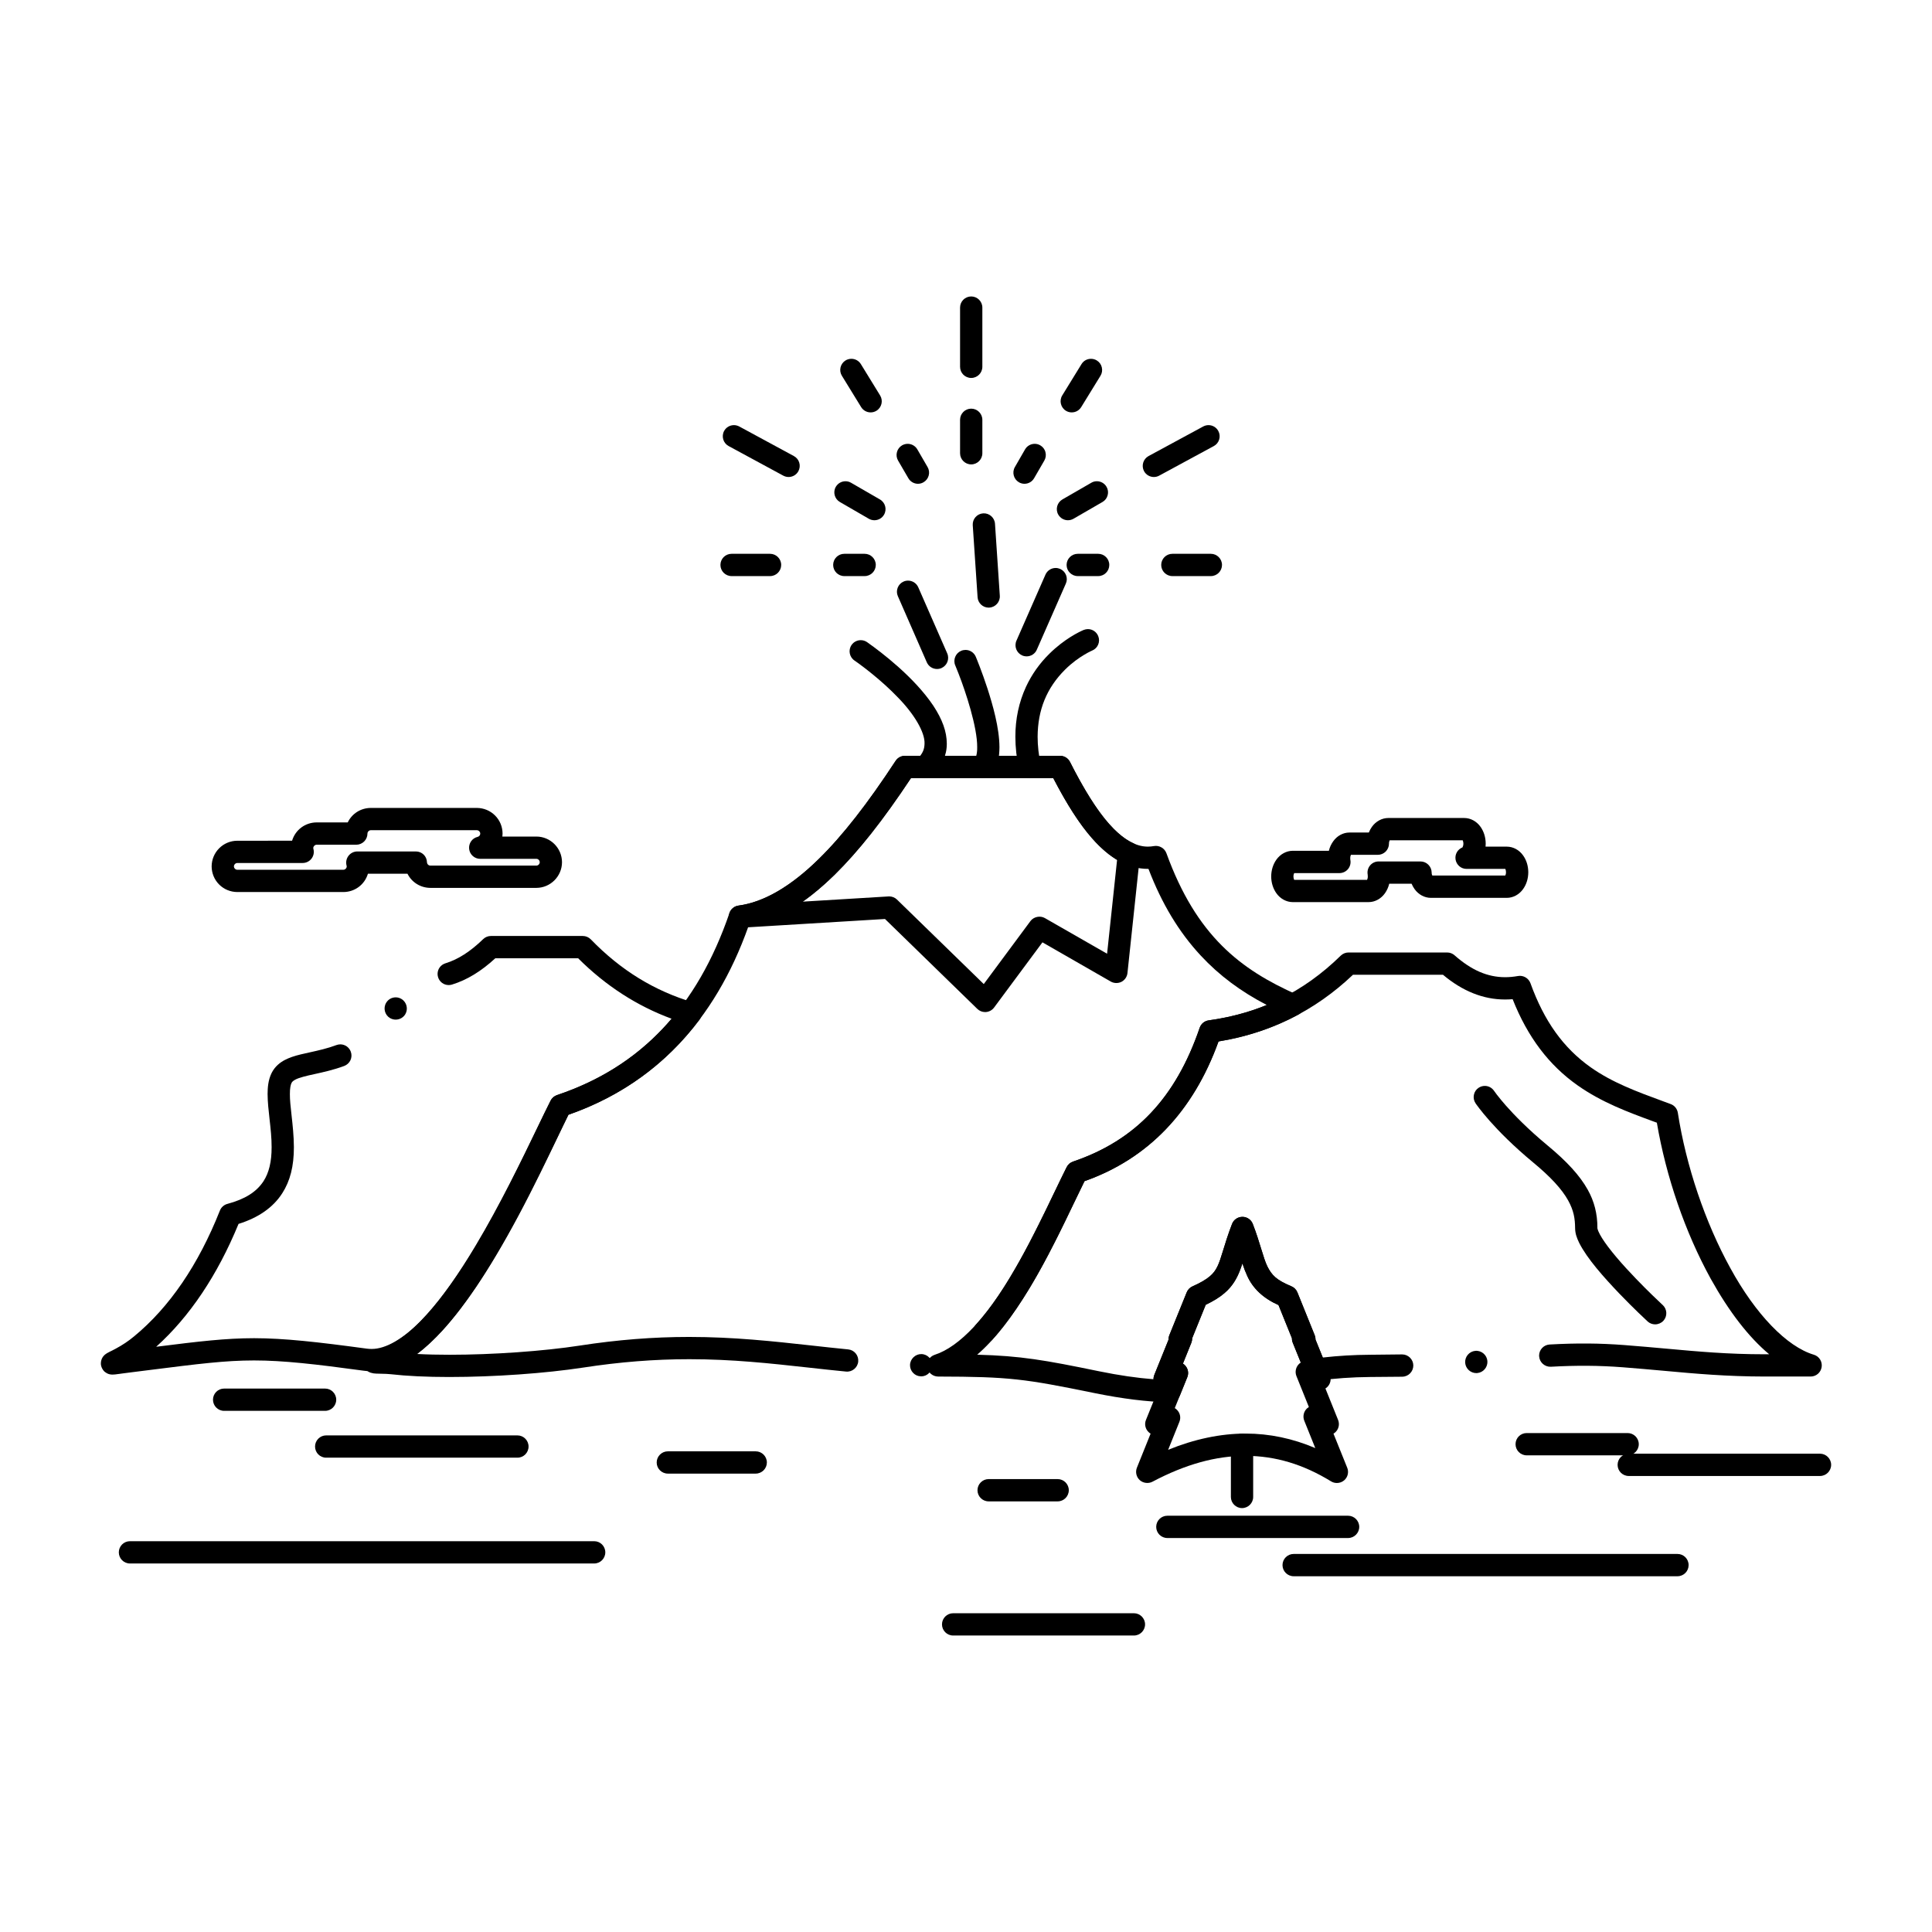<?xml version="1.0" encoding="UTF-8"?>
<!-- Uploaded to: ICON Repo, www.iconrepo.com, Generator: ICON Repo Mixer Tools -->
<svg fill="#000000" width="800px" height="800px" version="1.1" viewBox="144 144 512 512" xmlns="http://www.w3.org/2000/svg">
 <g>
  <path d="m263.11 508.92c-6.051 0-11.316-0.254-15.637-0.746-0.582-0.078-1.504-0.098-2.402-0.117-0.492-0.012-0.945-0.02-1.34-0.039-0.129-0.012-0.227-0.02-0.324-0.02-0.285-0.02-0.551-0.031-1.211-0.227-0.051-0.027-0.09-0.039-0.137-0.059-0.266-0.109-0.66-0.254-1.219-0.895-0.344-0.395-0.688-1.133-0.68-1.891 0.039-1.309 0.699-1.949 0.984-2.215 0.316-0.277 0.512-0.395 0.68-0.473l0.051-0.027c0.305-0.148 0.5-0.219 0.707-0.285l0.059-0.02c0.414-0.129 0.875-0.246 1.605-0.402 3.691-0.766 8.215-3.977 12.754-9.031 4.094-4.527 8.531-10.773 13.164-18.566 6.356-10.656 12.035-22.387 16.176-30.945 1.359-2.805 2.527-5.227 3.562-7.262 0.344-0.688 0.965-1.23 1.691-1.477 22.199-7.477 37.145-23.262 45.715-48.246 0.363-1.074 1.277-1.82 2.391-1.977 6.699-0.887 13.875-5.059 21.324-12.387 6.231-6.102 12.879-14.602 20.34-25.977 0.543-0.836 1.465-1.328 2.469-1.328h41.094c1.113 0 2.125 0.621 2.629 1.613 3.719 7.359 7.086 12.703 10.262 16.324 3.57 4.062 7.047 6.121 10.332 6.121h0.051c0.543 0 1.062-0.051 1.613-0.148 1.398-0.254 2.824 0.57 3.305 1.91 7.941 21.875 19.602 30.82 34.664 37.5 1.043 0.461 1.723 1.445 1.77 2.59 0.039 1.121-0.57 2.184-1.555 2.715-6.406 3.453-13.5 5.836-21.078 7.066-6.711 18.609-18.656 31.074-35.512 37.027-0.883 1.789-1.84 3.789-2.863 5.902-5.273 11.004-12.496 26.074-21.578 36.121-1.055 1.16-3 1.258-4.172 0.207-0.609-0.551-0.965-1.348-0.965-2.184 0-0.738 0.273-1.438 0.766-1.988 8.375-9.191 15.605-24.234 20.883-35.219 1.141-2.371 2.215-4.606 3.199-6.562 0.344-0.699 0.965-1.23 1.703-1.477 16.52-5.598 27.18-16.867 33.543-35.445 0.363-1.062 1.281-1.82 2.391-1.969 5.453-0.758 10.629-2.125 15.391-4.082-6.918-3.582-12.625-7.852-17.465-13.059-5.805-6.238-10.352-13.766-13.883-23.008h-0.156c-5.188-0.02-10.035-2.676-14.82-8.137-3.336-3.809-6.594-8.875-10.262-15.922h-37.695c-7.438 11.207-13.875 19.344-20.25 25.625-7.871 7.703-15.352 12.191-22.848 13.707-8.953 25.211-25.004 41.988-47.695 49.891-0.926 1.859-1.996 4.082-3.141 6.434-7.133 14.75-17.918 37.047-30.109 50.57-2.402 2.644-4.633 4.734-6.828 6.387 2.629 0.141 5.512 0.207 8.562 0.207h0.031c11.395 0 24.934-0.953 34.48-2.43 10.016-1.543 19.504-2.293 28.988-2.293h0.039c11.789 0 22.238 1.152 32.344 2.262 3.188 0.355 6.496 0.719 9.789 1.043 1.613 0.156 2.805 1.605 2.648 3.227-0.156 1.613-1.613 2.805-3.227 2.644-3.336-0.324-6.641-0.688-9.84-1.043-10.441-1.152-20.301-2.234-31.684-2.234h-0.031c-9.199 0-18.402 0.727-28.121 2.223-9.996 1.527-23.562 2.492-35.422 2.492zm125.01-0.168c-0.02 0-0.051 0-0.07-0.012-0.789-0.012-1.523-0.336-2.066-0.906-0.543-0.57-0.836-1.32-0.816-2.106 0.039-1.613 1.438-2.922 3.019-2.883 1.625 0.031 2.914 1.387 2.883 3.012-0.035 1.598-1.355 2.894-2.949 2.894z"/>
  <path d="m405.07 412.21c-0.777 0-1.504-0.297-2.066-0.836l-24.473-23.832-38.25 2.32c-1.594 0.098-2.961-1.082-3.121-2.656-0.148-1.594 0.965-3 2.547-3.219 6.691-0.887 13.863-5.059 21.312-12.387 6.238-6.109 12.879-14.602 20.328-25.977 0.551-0.836 1.477-1.328 2.481-1.328h41.094c1.113 0 2.125 0.621 2.629 1.613 2.981 5.883 5.688 10.41 8.266 13.844 2.902 3.867 5.863 6.555 8.582 7.742 1.172 0.523 1.859 1.73 1.723 3.012l-3.336 31.371c-0.109 0.992-0.711 1.859-1.594 2.32-0.875 0.441-1.969 0.414-2.812-0.066l-18.125-10.402-12.812 17.277c-0.512 0.688-1.289 1.121-2.137 1.191-0.074 0.012-0.152 0.012-0.234 0.012zm-25.414-30.652c0.766 0 1.504 0.297 2.055 0.836l22.996 22.395 12.367-16.688c0.855-1.16 2.59-1.523 3.836-0.797l16.48 9.445 2.648-24.875c-3.012-1.801-5.945-4.606-8.945-8.582-2.547-3.394-5.164-7.684-7.969-13.098h-37.707c-7.438 11.207-13.875 19.355-20.25 25.625-2.856 2.785-5.688 5.188-8.434 7.125l22.742-1.379c0.062-0.008 0.121-0.008 0.18-0.008z"/>
  <path d="m173.84 508.28c-0.137 0-0.297 0-0.562-0.039-0.051-0.012-0.098-0.02-0.148-0.031-0.266-0.051-0.648-0.129-1.301-0.609-0.477-0.344-1.137-1.336-1.098-2.312 0.031-0.984 0.383-1.477 0.59-1.781l0.031-0.039c0.215-0.273 0.363-0.402 0.492-0.5l0.02-0.02c0.207-0.168 0.336-0.246 0.453-0.316l0.039-0.031c0.215-0.117 0.383-0.207 0.57-0.297l0.078-0.051c0.098-0.051 0.207-0.098 0.316-0.148 0.383-0.195 0.816-0.414 1.34-0.688 1.781-0.953 3.414-2.047 4.852-3.246 9.398-7.742 17.055-18.969 22.762-33.355 0.344-0.875 1.082-1.535 1.988-1.773 4.664-1.25 7.703-3.16 9.574-6.019 1.445-2.234 2.156-5.176 2.144-9.004 0.012-2.422-0.266-4.961-0.543-7.41-0.266-2.352-0.512-4.566-0.523-6.68 0.012-1.691 0.137-3.668 1.055-5.551 0.887-1.812 2.371-2.875 3.453-3.445 1.309-0.688 2.648-1.102 4.262-1.504 0.797-0.195 1.613-0.375 2.469-0.559 2.273-0.504 4.613-1.023 7.008-1.918 0.336-0.117 0.68-0.188 1.031-0.188 1.23 0 2.344 0.777 2.766 1.93 0.277 0.738 0.246 1.543-0.078 2.262-0.336 0.711-0.926 1.258-1.664 1.535-2.812 1.043-5.512 1.633-7.684 2.113l-0.316 0.07c-1.918 0.414-4.004 0.906-5.008 1.465-0.59 0.336-0.789 0.551-0.945 0.855-0.227 0.414-0.453 1.398-0.441 2.93-0.012 1.555 0.195 3.434 0.441 5.617 0.285 2.578 0.609 5.5 0.621 8.473 0 5.059-0.984 8.934-3.078 12.203-2.402 3.75-6.297 6.484-11.59 8.129-5.59 13.59-12.93 24.551-21.824 32.562 11.473-1.445 18.363-2.262 25.957-2.273 8.012 0.012 16.68 0.984 29.883 2.773 0.434 0.059 0.867 0.078 1.289 0.078 3.699 0 8.344-2.668 13.086-7.527 4.379-4.438 9.121-10.863 14.09-19.098 6.789-11.219 12.605-23.359 16.848-32.227 1.309-2.734 2.441-5.106 3.375-6.949 0.344-0.688 0.965-1.23 1.691-1.477 12.41-4.152 22.355-10.773 30.406-20.223-9.191-3.375-17.535-8.766-24.809-16.039h-21.941c-3.769 3.473-7.519 5.758-11.484 6.977-0.285 0.09-0.582 0.129-0.875 0.129-1.301 0-2.43-0.836-2.812-2.074-0.09-0.297-0.137-0.59-0.137-0.887 0.012-1.301 0.848-2.422 2.086-2.805 3.344-1.023 6.613-3.121 9.996-6.406 0.543-0.531 1.289-0.836 2.055-0.836h24.344c0.809 0 1.566 0.324 2.125 0.895 7.941 8.188 16.848 13.668 27.246 16.746 0.926 0.277 1.664 0.984 1.969 1.898 0.297 0.926 0.137 1.93-0.453 2.707-8.797 11.699-20.469 20.141-34.676 25.121-0.789 1.586-1.691 3.492-2.746 5.699-2.715 5.656-6.414 13.41-10.617 21.266-7.812 14.582-14.84 24.965-21.473 31.723-6.231 6.289-11.77 9.238-17.418 9.289-0.648 0-1.309-0.039-1.957-0.129-12.949-1.762-21.422-2.727-29.098-2.727h-0.051c-7.586 0-14.719 0.906-27.672 2.539-1.523 0.195-3.129 0.395-4.832 0.609-1.012 0.129-1.84 0.234-2.508 0.324l-0.629 0.09c-0.188 0.02-0.344 0.039-0.48 0.059-0.504 0.078-0.836 0.117-1.328 0.125zm75.02-94.07c-0.531 0-1.062-0.148-1.523-0.422-1.387-0.836-1.84-2.656-0.992-4.055 0.543-0.895 1.484-1.426 2.527-1.426 0.531 0 1.062 0.148 1.523 0.434 1.387 0.836 1.84 2.656 1.004 4.055-0.543 0.883-1.496 1.414-2.539 1.414z"/>
  <path d="m453.96 515.63h-0.07c-5.914-0.137-12.379-0.934-19.777-2.438-18.648-3.809-22.574-4.352-41.504-4.391-1.445-0.012-2.676-1.051-2.902-2.481-0.234-1.438 0.602-2.812 1.977-3.277 3.297-1.055 6.82-3.57 10.461-7.477 3.246-3.484 6.523-7.981 9.723-13.363 4.41-7.332 8.336-15.508 11.484-22.07 1.191-2.469 2.312-4.801 3.336-6.848 0.344-0.688 0.965-1.219 1.703-1.465 16.52-5.598 27.18-16.867 33.543-35.445 0.363-1.062 1.281-1.82 2.391-1.969 13.676-1.879 25.113-7.488 34.973-17.141 0.559-0.543 1.289-0.848 2.074-0.848h26.145c0.719 0 1.418 0.266 1.957 0.746 4.488 3.957 8.738 5.797 13.391 5.805 1.102 0 2.242-0.105 3.406-0.312 1.406-0.266 2.836 0.57 3.316 1.906 3.633 10.047 8.699 17.133 15.941 22.27 5.746 4.062 12.242 6.457 19.129 8.984 0.699 0.258 1.398 0.512 2.098 0.777 1.004 0.363 1.723 1.25 1.891 2.312 2.184 14.09 7.254 29.078 13.895 41.121 6.691 12.262 14.977 20.859 22.168 22.996 1.406 0.434 2.266 1.812 2.047 3.266-0.227 1.449-1.445 2.508-2.922 2.508h-12.164c-10.105-0.012-18.184-0.738-26.746-1.523-3.473-0.312-7.055-0.637-10.922-0.934-6.211-0.473-12.172-0.52-19.004-0.137-1.613 0.078-3.019-1.16-3.109-2.773-0.012-0.051-0.012-0.098-0.012-0.148-0.012-1.586 1.219-2.883 2.785-2.973 7.223-0.402 13.383-0.344 19.789 0.148 3.957 0.305 7.578 0.629 11.078 0.945 8.402 0.766 16.344 1.496 26.086 1.496h1.238c-5.402-4.504-10.617-11.238-15.5-20.023-6.75-12.262-11.816-26.941-14.27-41.348l-0.945-0.344c-6.68-2.461-13.59-5-20.023-9.523-7.644-5.371-13.293-12.852-17.25-22.859-0.68 0.051-1.359 0.078-2.008 0.078h-0.039c-5.719 0-11.238-2.203-16.414-6.555h-23.852c-10.027 9.535-22.023 15.477-35.629 17.664-6.711 18.609-18.656 31.066-35.512 37.027-0.848 1.723-1.77 3.641-2.746 5.68-3.188 6.652-7.164 14.918-11.746 22.555-4.969 8.176-9.406 13.824-13.953 17.762 11.59 0.316 17.762 1.398 32.336 4.398 5.285 1.082 9.996 1.762 14.387 2.106-0.012-0.395 0.066-0.789 0.215-1.152l3.777-9.348c-0.012-0.414 0.059-0.816 0.219-1.203 1.781-4.348 3.227-7.941 4.574-11.305 0.277-0.711 0.848-1.301 1.535-1.605 2.086-0.918 3.602-1.801 4.625-2.688 0.906-0.777 1.438-1.477 1.996-2.598 0.523-1.043 0.965-2.481 1.523-4.301 0.562-1.859 1.277-4.172 2.344-6.949 0.441-1.141 1.516-1.879 2.758-1.879 1.219 0 2.301 0.738 2.746 1.879 0.984 2.547 1.645 4.715 2.223 6.613 0.59 1.918 1.062 3.445 1.621 4.613 1.191 2.344 2.332 3.59 6.328 5.266 0.746 0.297 1.336 0.875 1.645 1.633 0.707 1.773 1.426 3.535 2.144 5.305 0.809 2.008 1.625 4.016 2.43 6.023 0.148 0.363 0.227 0.758 0.219 1.152l1.938 4.793c4.144-0.473 8.227-0.711 12.508-0.738 2.805-0.02 5.668-0.059 8.434-0.09h0.098c1.605 0 2.934 1.309 2.953 2.914 0.012 1.625-1.289 2.973-2.922 2.992l-0.746 0.012c-2.551 0.027-5.176 0.059-7.773 0.066-4.781 0.039-9.379 0.363-14.031 0.984-1.328 0.168-2.629-0.582-3.129-1.82l-3.348-8.262c-0.148-0.375-0.227-0.758-0.215-1.152-0.672-1.664-1.34-3.316-2.008-4.981-0.523-1.277-1.035-2.559-1.555-3.836-3.996-1.77-6.789-4.379-8.297-7.754-0.441-0.945-0.836-1.969-1.27-3.285-0.105 0.316-0.195 0.602-0.297 0.867-0.707 2.117-1.867 4.82-4.477 7.016-1.301 1.113-2.875 2.086-4.961 3.09-1.094 2.727-2.262 5.637-3.59 8.895 0.012 0.402-0.066 0.805-0.215 1.18l-2.223 5.512c0.168 0.109 0.336 0.234 0.473 0.375 0.867 0.848 1.141 2.106 0.688 3.227l-1.949 4.812c-0.453 1.121-1.523 1.84-2.734 1.84zm81.27-7.746c-1.516 0-2.805-1.18-2.941-2.695-0.137-1.613 1.062-3.051 2.676-3.199 1.621-0.148 3.059 1.062 3.207 2.676 0.137 1.621-1.062 3.059-2.676 3.207-0.098 0.012-0.176 0.012-0.266 0.012z"/>
  <path d="m582.63 494.97c-0.738 0-1.457-0.273-1.996-0.777-0.375-0.344-3.738-3.465-7.559-7.449-4.035-4.242-8.441-9.141-10.566-13.352-0.66-1.367-1.074-2.5-1.09-3.918-0.02-2.508-0.336-4.613-1.832-7.328-1.652-2.992-4.695-6.297-9.289-10.086-10.551-8.75-15.055-15.379-15.262-15.676v-0.012c-0.441-0.648-0.598-1.438-0.441-2.215 0.148-0.777 0.59-1.438 1.25-1.879 0.492-0.324 1.055-0.5 1.645-0.5 0.984 0 1.898 0.492 2.449 1.309 0.012 0.012 0.02 0.02 0.031 0.039 0.02 0.031 0.059 0.09 0.129 0.176 0.078 0.117 0.266 0.375 0.57 0.777 0.719 0.934 1.555 1.938 2.481 2.992 2.098 2.371 5.688 6.102 10.914 10.441 5.227 4.32 8.621 8.051 10.688 11.746 1.75 3.102 2.598 6.445 2.578 10.203v0.02c0 0.027 0.012 0.078 0.027 0.168 0.02 0.09 0.078 0.297 0.195 0.582 0.207 0.512 0.57 1.18 1.004 1.879 0.875 1.406 2.215 3.168 3.848 5.106 3.277 3.867 7.32 7.91 9.438 9.969 1.484 1.438 2.508 2.402 2.785 2.656l0.02 0.012c1.191 1.102 1.27 2.973 0.168 4.172-0.57 0.602-1.359 0.945-2.184 0.945z"/>
  <path d="m498.29 537.01c-0.543 0-1.082-0.148-1.543-0.434-7.391-4.535-14.797-6.75-22.633-6.762-7.891 0-15.98 2.242-24.707 6.859-1.074 0.562-2.461 0.383-3.356-0.422-0.914-0.828-1.219-2.152-0.758-3.297l3.629-9.023c-0.156-0.098-0.316-0.207-0.461-0.344-0.926-0.828-1.238-2.152-0.766-3.297l3.375-8.336c-0.148-0.098-0.285-0.195-0.414-0.316-0.906-0.828-1.211-2.156-0.746-3.285l3.777-9.348c-0.012-0.414 0.059-0.816 0.219-1.203 1.445-3.523 2.941-7.231 4.594-11.316 0.285-0.707 0.844-1.289 1.543-1.594 2.066-0.918 3.57-1.789 4.606-2.676 0.895-0.777 1.438-1.477 1.988-2.598 0.512-1.031 0.953-2.469 1.516-4.289 0.57-1.859 1.277-4.172 2.352-6.965 0.441-1.141 1.527-1.891 2.758-1.891 1.219 0 2.301 0.746 2.746 1.891 0.984 2.547 1.645 4.715 2.234 6.621 0.582 1.918 1.055 3.434 1.613 4.606 1.191 2.344 2.332 3.59 6.328 5.266 0.746 0.297 1.336 0.875 1.645 1.633 0.816 2.027 1.633 4.043 2.449 6.062 0.707 1.75 1.414 3.504 2.125 5.266 0.156 0.375 0.227 0.766 0.219 1.172l3.797 9.359c0.48 1.191 0.148 2.539-0.828 3.367-0.105 0.09-0.215 0.168-0.336 0.246l3.356 8.336c0.48 1.199 0.137 2.547-0.848 3.375-0.117 0.098-0.246 0.188-0.375 0.254l3.641 9.035c0.48 1.18 0.148 2.539-0.828 3.356-0.531 0.445-1.211 0.691-1.91 0.691zm-42.961-19.848c0.188 0.117 0.363 0.246 0.523 0.402 0.887 0.836 1.16 2.106 0.699 3.238l-2.981 7.41c7.008-2.856 13.922-4.301 20.547-4.301h0.051c6.238 0 12.43 1.301 18.398 3.848l-2.922-7.254c-0.461-1.141-0.156-2.461 0.746-3.285 0.148-0.129 0.305-0.246 0.473-0.355l-3.297-8.188c-0.453-1.133-0.156-2.449 0.746-3.277 0.129-0.117 0.266-0.219 0.402-0.316l-2.125-5.246c-0.156-0.375-0.227-0.777-0.215-1.18-0.641-1.594-1.289-3.188-1.941-4.781-0.543-1.34-1.082-2.688-1.621-4.027-3.996-1.77-6.789-4.379-8.297-7.754-0.441-0.953-0.836-1.969-1.27-3.277-0.105 0.316-0.195 0.602-0.285 0.867-1.062 3.137-2.438 5.305-4.477 7.016-1.297 1.113-2.875 2.086-4.949 3.078-1.23 3.031-2.438 6.031-3.609 8.895 0.012 0.402-0.066 0.797-0.215 1.18l-2.223 5.512c0.168 0.109 0.336 0.234 0.473 0.375 0.875 0.848 1.141 2.106 0.68 3.227z"/>
  <path d="m473.15 543.66c-1.625 0-2.953-1.328-2.953-2.953v-13.816c0-1.633 1.328-2.953 2.953-2.953s2.953 1.32 2.953 2.953v13.816c0 1.621-1.328 2.953-2.953 2.953z"/>
  <path d="m575.34 529.68h-26.754c-1.633 0-2.953-1.328-2.953-2.953 0-1.633 1.32-2.953 2.953-2.953h26.754c1.625 0 2.953 1.32 2.953 2.953 0 1.625-1.328 2.953-2.953 2.953z"/>
  <path d="m626.32 535.15h-50.688c-1.633 0-2.953-1.32-2.953-2.953 0-1.621 1.32-2.953 2.953-2.953h50.688c1.621 0 2.953 1.328 2.953 2.953-0.004 1.633-1.332 2.953-2.953 2.953z"/>
  <path d="m501.26 551.59h-47.902c-1.633 0-2.953-1.328-2.953-2.953s1.32-2.953 2.953-2.953h47.902c1.621 0 2.953 1.328 2.953 2.953 0 1.621-1.328 2.953-2.953 2.953z"/>
  <path d="m588.57 561.72h-101.74c-1.625 0-2.953-1.328-2.953-2.953 0-1.633 1.328-2.953 2.953-2.953h101.73c1.625 0 2.941 1.32 2.941 2.953 0.004 1.625-1.316 2.953-2.938 2.953z"/>
  <path d="m444.5 577.43h-47.91c-1.625 0-2.953-1.32-2.953-2.953 0-1.621 1.328-2.953 2.953-2.953h47.91c1.625 0 2.953 1.328 2.953 2.953-0.004 1.633-1.332 2.953-2.953 2.953z"/>
  <path d="m344.27 534.52h-23.289c-1.625 0-2.953-1.32-2.953-2.941 0-1.633 1.328-2.961 2.953-2.961h23.293c1.625 0 2.953 1.328 2.953 2.961-0.004 1.621-1.332 2.941-2.957 2.941z"/>
  <path d="m424.29 541.88h-18.293c-1.625 0-2.953-1.32-2.953-2.953 0-1.621 1.328-2.953 2.953-2.953h18.293c1.625 0 2.953 1.328 2.953 2.953-0.004 1.633-1.332 2.953-2.953 2.953z"/>
  <path d="m230.15 517.89h-26.754c-1.633 0-2.953-1.328-2.953-2.953 0-1.633 1.32-2.953 2.953-2.953h26.754c1.625 0 2.953 1.32 2.953 2.953 0 1.625-1.328 2.953-2.953 2.953z"/>
  <path d="m281.12 530.3h-50.688c-1.625 0-2.941-1.32-2.941-2.953 0-1.625 1.32-2.953 2.941-2.953h50.688c1.633 0 2.953 1.328 2.953 2.953 0 1.633-1.32 2.953-2.953 2.953z"/>
  <path d="m301.47 558.34h-123.03c-1.633 0-2.953-1.328-2.953-2.953 0-1.633 1.32-2.953 2.953-2.953h123.03c1.625 0 2.941 1.32 2.941 2.953 0 1.625-1.32 2.953-2.945 2.953z"/>
  <path d="m416.92 350.2c-1.387 0-2.598-0.984-2.883-2.344-0.629-2.941-0.953-5.836-0.953-8.59-0.012-4.734 0.945-9.191 2.812-13.246 1.523-3.277 3.602-6.219 6.199-8.766 4.016-3.965 7.949-5.824 9.062-6.297l0.031-0.02h0.02c0.355-0.137 0.719-0.215 1.094-0.215 1.211 0 2.281 0.727 2.734 1.852 0.297 0.727 0.297 1.523-0.012 2.254-0.305 0.727-0.875 1.289-1.613 1.586l-0.012 0.012-0.078 0.031c-0.09 0.039-0.227 0.109-0.426 0.195-0.344 0.176-0.914 0.473-1.613 0.895-1.258 0.746-3.148 2.035-5.039 3.918-4.871 4.859-7.242 10.688-7.262 17.809 0 2.344 0.277 4.82 0.816 7.359 0.168 0.766 0.02 1.566-0.402 2.223-0.434 0.66-1.094 1.113-1.859 1.277-0.203 0.047-0.41 0.066-0.617 0.066z"/>
  <path d="m404.39 350.2c-0.809 0-1.566-0.324-2.125-0.895-0.551-0.57-0.848-1.32-0.828-2.106 0.012-0.789 0.324-1.523 0.895-2.078 0 0 0.012 0 0.012-0.012 0.137-0.039 0.66-1.152 0.621-3.078 0.051-5.324-3.059-14.699-4.898-19.406-0.316-0.809-0.609-1.555-0.887-2.223-0.012-0.02-0.02-0.039-0.02-0.051l-0.012-0.012c-0.629-1.496 0.078-3.238 1.574-3.867 0.363-0.156 0.758-0.234 1.152-0.234 1.18 0 2.254 0.707 2.715 1.801 0.168 0.402 1.633 3.926 3.109 8.461 1.348 4.191 3.148 10.352 3.168 15.527-0.031 2.559-0.344 5.215-2.422 7.332-0.559 0.543-1.285 0.84-2.055 0.84z"/>
  <path d="m389.16 350.2c-0.816 0-1.586-0.336-2.144-0.926-1.121-1.191-1.062-3.059 0.117-4.172 1.516-1.484 1.852-2.695 1.879-4.055 0.117-2.981-2.727-7.852-7.254-12.418-4.25-4.41-9.133-8.031-10.527-9.031-0.5-0.355-0.758-0.531-0.789-0.551l-0.012-0.012c-1.34-0.926-1.684-2.754-0.766-4.094 0.551-0.809 1.465-1.289 2.441-1.289 0.602 0 1.172 0.176 1.664 0.512 0.02 0.012 0.109 0.078 0.234 0.168 3.512 2.488 12.23 9.082 17.32 16.66 2.43 3.691 3.57 6.887 3.59 10.055 0.031 3.078-1.328 6.121-3.731 8.344-0.547 0.523-1.266 0.809-2.023 0.809z"/>
  <path d="m392.32 321.29c-1.172 0-2.234-0.688-2.707-1.77l-7.664-17.516c-0.324-0.719-0.336-1.523-0.051-2.254 0.285-0.738 0.848-1.32 1.566-1.633 0.375-0.168 0.777-0.246 1.18-0.246 1.172 0 2.234 0.688 2.707 1.77l7.676 17.516c0.648 1.484-0.031 3.227-1.523 3.887-0.379 0.168-0.77 0.246-1.184 0.246z"/>
  <path d="m416.07 317.94c-0.414 0-0.809-0.078-1.191-0.246-1.488-0.66-2.164-2.402-1.516-3.898l7.695-17.516c0.473-1.074 1.535-1.762 2.707-1.762 0.402 0 0.809 0.09 1.18 0.246 0.727 0.324 1.277 0.906 1.566 1.633 0.285 0.738 0.277 1.535-0.051 2.262l-7.695 17.516c-0.461 1.078-1.523 1.766-2.695 1.766z"/>
  <path d="m401.38 244.16c-1.633 0-2.953-1.328-2.953-2.953v-15.691c0-1.633 1.32-2.953 2.953-2.953 1.625 0 2.953 1.32 2.953 2.953v15.695c0 1.621-1.328 2.949-2.953 2.949z"/>
  <path d="m449.79 270.41c-1.09 0-2.086-0.59-2.606-1.543-0.766-1.438-0.234-3.227 1.191-4.004l14.492-7.844c0.422-0.227 0.914-0.355 1.398-0.355 1.082 0 2.086 0.59 2.598 1.555 0.375 0.688 0.461 1.484 0.234 2.242-0.227 0.758-0.727 1.379-1.426 1.75l-14.484 7.844c-0.434 0.238-0.918 0.355-1.398 0.355z"/>
  <path d="m352.98 270.41c-0.48 0-0.965-0.129-1.398-0.355l-14.484-7.844c-1.438-0.777-1.969-2.566-1.199-4.004 0.523-0.953 1.516-1.543 2.609-1.543 0.48 0 0.965 0.129 1.398 0.355l14.484 7.844c0.699 0.375 1.199 0.992 1.426 1.75 0.227 0.758 0.137 1.555-0.234 2.254-0.516 0.953-1.512 1.543-2.602 1.543z"/>
  <path d="m428.02 253.29c-0.551 0-1.082-0.148-1.543-0.434-1.387-0.855-1.82-2.676-0.973-4.062l5.106-8.297c0.543-0.887 1.477-1.406 2.519-1.406 0.543 0 1.074 0.148 1.535 0.434 0.68 0.414 1.152 1.062 1.328 1.832 0.188 0.766 0.059 1.566-0.355 2.234l-5.106 8.297c-0.547 0.883-1.48 1.402-2.512 1.402z"/>
  <path d="m464.89 296.67h-10.195c-1.633 0-2.961-1.328-2.961-2.953 0-1.633 1.328-2.953 2.961-2.953h10.195c1.621 0 2.953 1.32 2.953 2.953-0.004 1.625-1.332 2.953-2.953 2.953z"/>
  <path d="m348.07 296.67h-10.195c-1.633 0-2.953-1.328-2.953-2.953 0-1.633 1.32-2.953 2.953-2.953h10.195c1.633 0 2.953 1.32 2.953 2.953-0.004 1.625-1.32 2.953-2.953 2.953z"/>
  <path d="m374.73 253.29c-1.031 0-1.977-0.523-2.519-1.406l-5.098-8.297c-0.414-0.668-0.543-1.465-0.363-2.234 0.188-0.766 0.66-1.418 1.328-1.832 0.461-0.285 1.004-0.434 1.543-0.434 1.031 0 1.977 0.523 2.519 1.406l5.098 8.297c0.855 1.387 0.422 3.207-0.965 4.062-0.473 0.289-1.004 0.438-1.543 0.438z"/>
  <path d="m401.38 267.07c-1.633 0-2.953-1.328-2.953-2.953v-8.867c0-1.625 1.32-2.953 2.953-2.953 1.625 0 2.953 1.328 2.953 2.953v8.867c0 1.625-1.328 2.953-2.953 2.953z"/>
  <path d="m427.02 281.87c-1.055 0-2.027-0.562-2.559-1.477-0.816-1.406-0.324-3.219 1.082-4.035l7.676-4.43c0.441-0.266 0.953-0.395 1.465-0.395 1.051 0 2.035 0.562 2.559 1.477 0.402 0.68 0.5 1.477 0.297 2.234-0.195 0.766-0.688 1.398-1.367 1.789l-7.676 4.438c-0.453 0.262-0.965 0.398-1.477 0.398z"/>
  <path d="m375.72 281.87c-0.512 0-1.023-0.137-1.477-0.395l-7.664-4.438c-1.406-0.809-1.898-2.617-1.082-4.023 0.531-0.914 1.504-1.477 2.559-1.477 0.523 0 1.023 0.129 1.477 0.395l7.664 4.43c1.418 0.816 1.898 2.629 1.082 4.035-0.52 0.914-1.504 1.473-2.559 1.473z"/>
  <path d="m415.5 272.21c-0.512 0-1.012-0.137-1.465-0.395-1.406-0.816-1.898-2.629-1.082-4.035l2.695-4.684c0.523-0.914 1.504-1.477 2.559-1.477 0.512 0 1.023 0.137 1.465 0.395 0.688 0.395 1.18 1.023 1.375 1.789 0.207 0.758 0.109 1.555-0.285 2.242l-2.707 4.676c-0.52 0.918-1.504 1.488-2.555 1.488z"/>
  <path d="m435.03 296.67h-5.41c-1.633 0-2.961-1.328-2.961-2.953 0-1.633 1.328-2.953 2.961-2.953h5.41c1.625 0 2.941 1.32 2.941 2.953 0.004 1.625-1.316 2.953-2.941 2.953z"/>
  <path d="m373.14 296.67h-5.391c-1.633 0-2.953-1.328-2.953-2.953 0-1.633 1.32-2.953 2.953-2.953h5.391c1.625 0 2.953 1.32 2.953 2.953-0.004 1.625-1.332 2.953-2.953 2.953z"/>
  <path d="m387.27 272.21c-1.043 0-2.027-0.57-2.547-1.477l-2.727-4.684c-0.395-0.68-0.5-1.477-0.297-2.234 0.195-0.766 0.688-1.398 1.367-1.801 0.453-0.254 0.965-0.395 1.484-0.395 1.043 0 2.027 0.562 2.547 1.465l2.715 4.684c0.402 0.68 0.512 1.477 0.305 2.242-0.207 0.758-0.688 1.398-1.367 1.789-0.449 0.273-0.961 0.41-1.48 0.41z"/>
  <path d="m406.01 305.03c-1.543 0-2.844-1.211-2.941-2.766l-1.281-19.078c-0.105-1.625 1.121-3.031 2.758-3.141 1.613-0.109 3.031 1.133 3.137 2.746l1.277 19.078c0.109 1.633-1.129 3.039-2.754 3.148-0.066 0.004-0.129 0.012-0.195 0.012z"/>
  <path d="m235 380.4h-28.113c-1.82-0.012-3.531-0.719-4.812-1.996-1.27-1.277-1.977-2.981-1.988-4.801 0.012-1.82 0.719-3.523 1.996-4.801 1.27-1.277 2.981-1.988 4.801-1.996l14.52-0.008c0.867-2.883 3.473-4.832 6.504-4.852h8.246c1.141-2.363 3.484-3.828 6.121-3.836h28.113c1.812 0.012 3.523 0.719 4.801 1.996 1.277 1.27 1.988 2.981 1.996 4.801 0 0.254-0.02 0.531-0.051 0.789h9.023c3.731 0.012 6.769 3.059 6.781 6.801-0.012 3.731-3.051 6.781-6.781 6.801h-28.102c-2.59-0.012-4.91-1.438-6.07-3.75h-10.48c-0.863 2.891-3.473 4.84-6.504 4.852zm-28.113-7.695c-0.473 0-0.895 0.434-0.895 0.895 0 0.473 0.422 0.895 0.895 0.895h28.113c0.461 0 0.887-0.422 0.887-0.895 0 0 0-0.07-0.051-0.246-0.227-0.895-0.039-1.82 0.523-2.559 0.562-0.727 1.418-1.152 2.344-1.152h15.508c1.605 0 2.894 1.258 2.941 2.863 0.02 0.48 0.414 0.887 0.887 0.887h28.121c0.473-0.012 0.875-0.422 0.875-0.895 0-0.48-0.402-0.895-0.875-0.895h-14.898c-1.496 0-2.766-1.121-2.934-2.617-0.168-1.484 0.797-2.875 2.254-3.207 0.402-0.098 0.707-0.473 0.688-0.867 0-0.473-0.422-0.895-0.887-0.895l-28.109-0.004c-0.473 0-0.895 0.422-0.895 0.895 0 0.766-0.316 1.535-0.867 2.086-0.551 0.551-1.309 0.867-2.086 0.867h-10.52c-0.453 0-0.887 0.434-0.887 0.887 0 0.02 0 0.078 0.039 0.234 0.246 0.875 0.059 1.832-0.5 2.559-0.551 0.727-1.426 1.16-2.344 1.16z"/>
  <path d="m506.7 383.07h-20.121c-1.684-0.012-3.305-0.895-4.34-2.371-0.875-1.25-1.348-2.773-1.359-4.43 0.012-1.652 0.48-3.18 1.359-4.43 1.035-1.477 2.656-2.363 4.34-2.371h9.586c0.215-0.906 0.602-1.75 1.133-2.488 1.031-1.477 2.644-2.352 4.328-2.352h5.125c0.219-0.543 0.492-1.043 0.816-1.504 1.043-1.465 2.668-2.344 4.34-2.344h20.133c1.684 0 3.297 0.887 4.328 2.352 0.883 1.25 1.348 2.785 1.359 4.449 0 0.254-0.012 0.523-0.039 0.789h5.637c1.672 0 3.297 0.875 4.328 2.352 0.887 1.238 1.348 2.773 1.359 4.43v0.02c-0.012 1.645-0.473 3.18-1.359 4.418-1.031 1.477-2.656 2.352-4.328 2.352h-20.133c-1.652 0-3.266-0.855-4.301-2.301-0.312-0.441-0.59-0.926-0.805-1.438h-5.926c-0.215 0.914-0.598 1.75-1.121 2.5-1.035 1.473-2.648 2.367-4.34 2.367zm-19.723-5.906h19.316c0.098-0.195 0.195-0.523 0.188-0.895 0-0.207-0.012-0.363-0.031-0.492-0.156-0.867 0.07-1.742 0.629-2.422 0.57-0.68 1.387-1.062 2.273-1.062h11.098c1.605 0 2.93 1.309 2.953 2.922-0.012 0.402 0.117 0.707 0.176 0.816h19.336c0.098-0.188 0.195-0.5 0.188-0.867v-0.02c0-0.285-0.051-0.57-0.137-0.777-0.02-0.039-0.031-0.07-0.051-0.098h-10.254c-1.465 0-2.684-1.055-2.922-2.488-0.215-1.379 0.531-2.688 1.82-3.207 0.012-0.012 0.027-0.039 0.039-0.059 0.105-0.188 0.215-0.551 0.215-0.934 0-0.297-0.051-0.582-0.148-0.797-0.012-0.039-0.027-0.07-0.039-0.098h-19.344c-0.098 0.188-0.195 0.512-0.188 0.887 0 0.797-0.316 1.535-0.867 2.098-0.562 0.551-1.301 0.867-2.086 0.867h-7.133c-0.09 0.188-0.188 0.512-0.176 0.867v0.02c-0.012 0.207 0.02 0.395 0.02 0.414 0.176 0.875-0.039 1.77-0.602 2.461-0.57 0.688-1.398 1.082-2.293 1.082h-11.984c-0.098 0.195-0.195 0.523-0.195 0.895 0 0.277 0.059 0.562 0.148 0.789 0.023 0.031 0.031 0.07 0.051 0.098z"/>
 </g>
</svg>